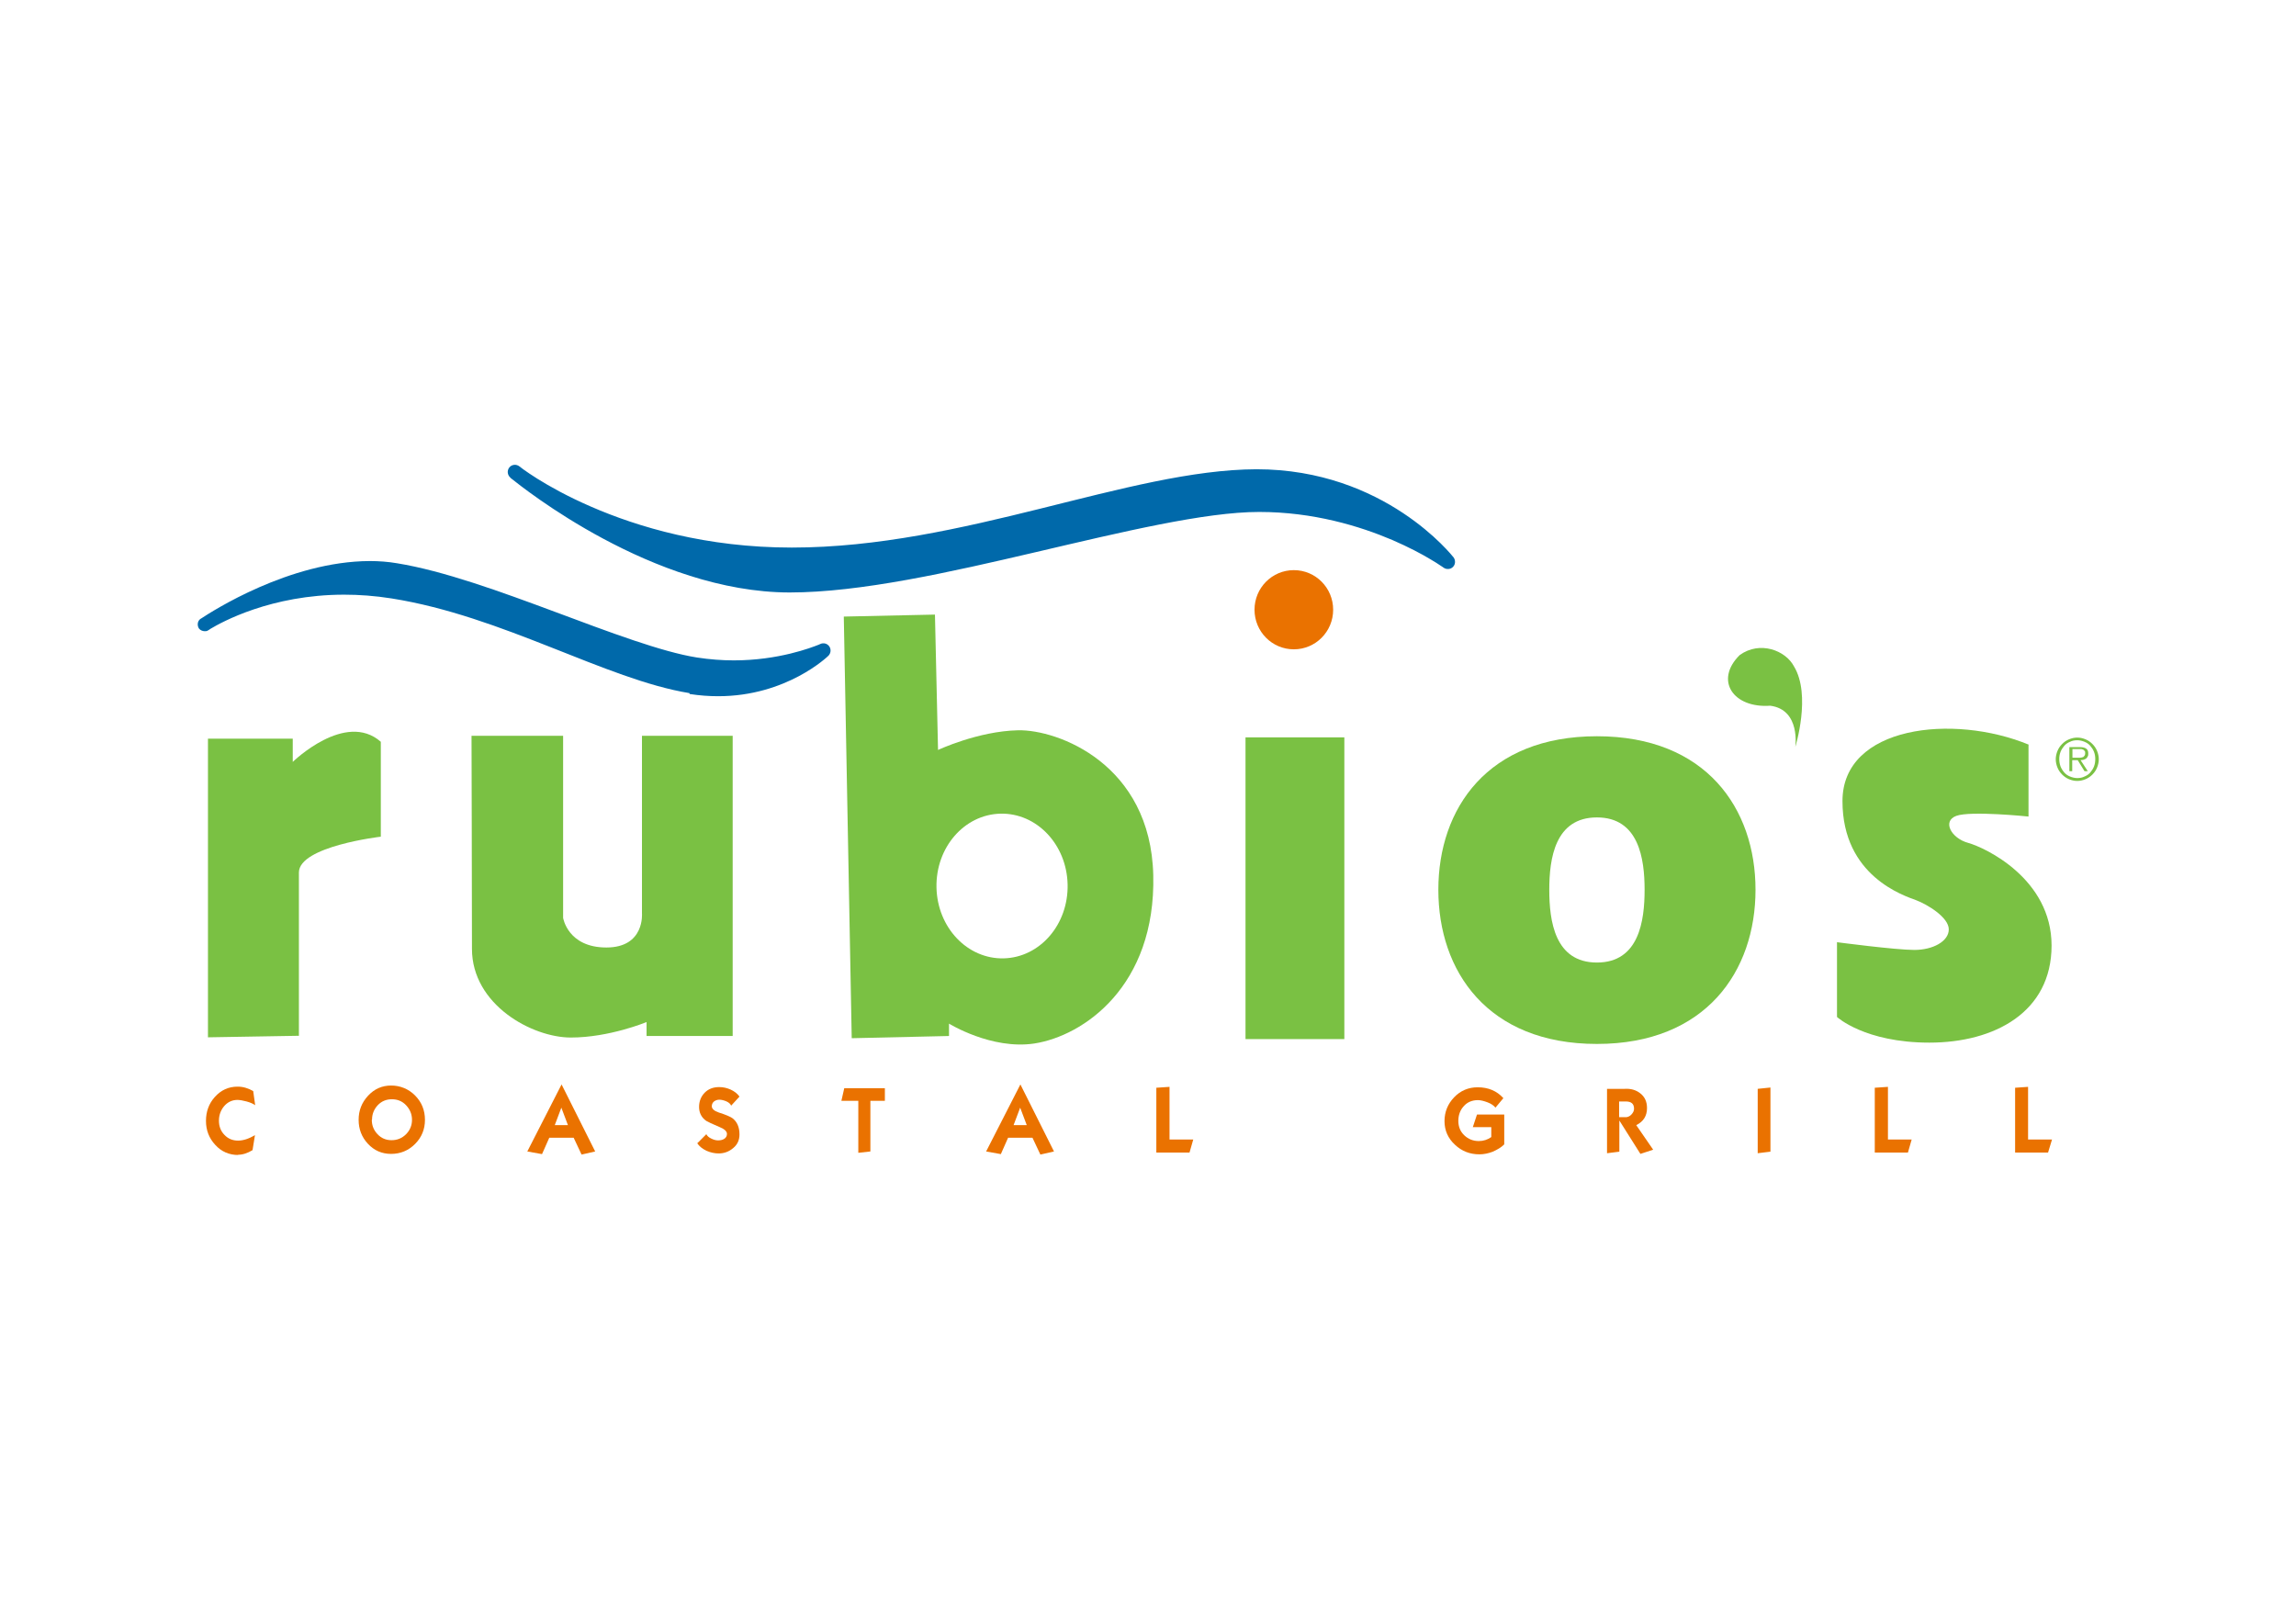 <svg width="163" height="115" viewBox="0 0 163 115" fill="none" xmlns="http://www.w3.org/2000/svg">
<g clip-path="url(#clip0_21571_85116)">
<path d="M16.916 81.999C16.276 81.999 15.715 81.764 15.278 81.277C14.842 80.806 14.623 80.24 14.623 79.581C14.623 78.921 14.826 78.356 15.247 77.885C15.684 77.398 16.214 77.147 16.869 77.147C17.259 77.147 17.617 77.256 17.976 77.461L18.116 78.466C17.991 78.371 17.789 78.277 17.508 78.199C17.259 78.136 17.04 78.089 16.853 78.089C16.479 78.089 16.152 78.246 15.902 78.544C15.668 78.827 15.543 79.172 15.543 79.565C15.543 79.958 15.668 80.303 15.933 80.57C16.198 80.853 16.526 80.978 16.9 80.978C17.259 80.978 17.664 80.853 18.101 80.586L17.929 81.654C17.57 81.874 17.227 81.984 16.869 81.984" fill="#EA7200"/>
<path d="M25.46 79.503C25.46 78.843 25.679 78.278 26.131 77.791C26.583 77.304 27.129 77.068 27.768 77.068C28.407 77.068 29 77.304 29.468 77.775C29.936 78.246 30.169 78.827 30.169 79.503C30.169 80.178 29.936 80.743 29.468 81.215C29 81.686 28.423 81.921 27.768 81.921C27.113 81.921 26.567 81.686 26.115 81.199C25.679 80.728 25.46 80.162 25.46 79.503ZM26.396 79.503C26.396 79.911 26.536 80.241 26.801 80.523C27.067 80.806 27.394 80.948 27.799 80.948C28.205 80.948 28.548 80.806 28.828 80.523C29.109 80.241 29.249 79.895 29.249 79.503C29.249 79.11 29.109 78.764 28.828 78.466C28.548 78.168 28.205 78.042 27.815 78.042C27.425 78.042 27.082 78.183 26.817 78.466C26.552 78.749 26.412 79.094 26.412 79.487" fill="#EA7200"/>
<path d="M40.726 80.775H38.995L38.48 81.937L37.435 81.749L39.868 76.99L42.254 81.749L41.287 81.969L40.726 80.775ZM39.385 79.88H40.32L39.852 78.639L39.385 79.88Z" fill="#EA7200"/>
<path d="M49.52 81.151L50.144 80.523C50.206 80.649 50.331 80.758 50.502 80.837C50.658 80.916 50.83 80.963 50.97 80.963C51.142 80.963 51.282 80.931 51.391 80.868C51.531 80.79 51.609 80.664 51.609 80.507C51.609 80.319 51.438 80.162 51.095 80.02C50.565 79.8 50.253 79.643 50.144 79.581C49.801 79.345 49.629 78.999 49.629 78.591C49.629 78.183 49.769 77.837 50.035 77.57C50.3 77.303 50.643 77.178 51.064 77.178C51.344 77.178 51.609 77.241 51.859 77.35C52.139 77.476 52.358 77.649 52.498 77.853L51.906 78.497C51.859 78.371 51.734 78.261 51.547 78.183C51.391 78.12 51.219 78.073 51.064 78.073C50.923 78.073 50.798 78.12 50.689 78.199C50.58 78.293 50.533 78.403 50.533 78.544C50.533 78.717 50.705 78.874 51.032 78.984C51.531 79.141 51.843 79.282 51.984 79.376C52.327 79.628 52.498 80.02 52.498 80.539C52.498 80.931 52.358 81.261 52.046 81.512C51.75 81.764 51.407 81.889 51.017 81.889C50.736 81.889 50.44 81.826 50.159 81.701C49.863 81.559 49.645 81.387 49.489 81.151" fill="#EA7200"/>
<path d="M61.791 81.749L60.934 81.844V78.153H59.733L59.936 77.258H62.82V78.153H61.791V81.749Z" fill="#EA7200"/>
<path d="M73.298 80.775H71.568L71.053 81.937L70.008 81.749L72.441 76.99L74.826 81.749L73.86 81.969L73.298 80.775ZM71.957 79.88H72.893L72.425 78.639L71.957 79.88Z" fill="#EA7200"/>
<path d="M82.092 81.826V77.225L83.028 77.162V80.9H84.712L84.447 81.826H82.092Z" fill="#EA7200"/>
<path d="M102.55 79.596C102.55 78.937 102.784 78.371 103.236 77.9C103.688 77.429 104.249 77.193 104.904 77.193C105.653 77.193 106.261 77.445 106.729 77.963L106.167 78.638C106.043 78.481 105.855 78.356 105.606 78.261C105.356 78.167 105.123 78.104 104.92 78.104C104.514 78.104 104.171 78.246 103.922 78.528C103.657 78.811 103.532 79.172 103.532 79.581C103.532 79.989 103.672 80.334 103.953 80.601C104.234 80.868 104.577 81.01 104.982 81.01C105.31 81.01 105.606 80.915 105.871 80.727V80.02H104.561L104.857 79.125H106.791V81.245C106.573 81.465 106.292 81.622 105.98 81.764C105.653 81.889 105.341 81.952 105.029 81.952C104.359 81.952 103.782 81.732 103.298 81.277C102.799 80.821 102.55 80.256 102.55 79.596Z" fill="#EA7200"/>
<path d="M114.962 79.566V81.764L114.088 81.874V77.304H115.32C115.772 77.273 116.147 77.383 116.443 77.618C116.77 77.87 116.926 78.215 116.926 78.67C116.926 79.22 116.677 79.628 116.162 79.88L117.363 81.623L116.458 81.921L114.962 79.55V79.566ZM114.962 79.314H115.367C115.523 79.33 115.679 79.267 115.804 79.142C115.928 79.016 116.006 78.875 116.006 78.718C116.006 78.356 115.804 78.199 115.414 78.199H114.946V79.314H114.962Z" fill="#EA7200"/>
<path d="M124.785 77.303V81.873L125.689 81.763V77.209L124.785 77.303Z" fill="#EA7200"/>
<path d="M133.096 81.826V77.225L134.031 77.162V80.9H135.715L135.45 81.826H133.096Z" fill="#EA7200"/>
<path d="M143.059 81.826V77.225L143.979 77.162V80.9H145.679L145.398 81.826H143.059Z" fill="#EA7200"/>
<path d="M89.062 43.288C89.062 44.843 90.31 46.099 91.854 46.099C93.397 46.099 94.645 44.843 94.645 43.288C94.645 41.733 93.397 40.477 91.854 40.477C90.31 40.477 89.062 41.733 89.062 43.288Z" fill="#EA7200"/>
<path d="M36.282 33.959C36.282 33.959 36.235 33.928 36.235 33.912C36.017 33.723 35.985 33.409 36.157 33.189C36.328 32.969 36.656 32.938 36.874 33.111C36.874 33.111 36.968 33.189 37.186 33.346C37.404 33.504 37.732 33.723 38.153 33.99C39.01 34.524 40.289 35.247 41.957 35.969C45.279 37.414 50.128 38.875 56.209 38.875C68.418 38.875 80.128 33.346 89.203 33.315C98.34 33.315 103.142 39.519 103.189 39.566C103.345 39.77 103.329 40.068 103.158 40.241C102.986 40.429 102.69 40.445 102.487 40.304C102.487 40.304 102.41 40.241 102.254 40.147C102.098 40.037 101.848 39.88 101.552 39.707C100.928 39.33 100.008 38.843 98.854 38.341C96.531 37.351 93.241 36.346 89.39 36.346C85.554 36.346 79.691 37.76 73.579 39.189C67.467 40.618 61.089 42.063 56.053 42.063C46.354 42.047 37.108 34.618 36.282 33.959Z" fill="#0069AA"/>
<path d="M48.943 49.208C42.986 48.234 35.72 43.743 27.799 42.486C26.614 42.298 25.492 42.219 24.431 42.219C19.239 42.219 15.715 44.182 14.951 44.638C14.873 44.685 14.826 44.716 14.811 44.732C14.748 44.779 14.67 44.811 14.592 44.811C14.421 44.826 14.234 44.763 14.125 44.622C13.984 44.402 14.015 44.104 14.218 43.947C14.218 43.947 14.249 43.931 14.296 43.9C15.014 43.428 20.533 39.848 26.256 39.832C26.895 39.832 27.55 39.879 28.189 39.989C31.479 40.523 35.533 41.999 39.416 43.444C43.283 44.889 46.994 46.287 49.473 46.679C50.393 46.821 51.282 46.884 52.093 46.884C55.273 46.884 57.612 45.973 58.127 45.769C58.205 45.737 58.236 45.721 58.236 45.721C58.47 45.611 58.735 45.69 58.875 45.894C59.016 46.098 58.984 46.381 58.813 46.554C58.766 46.601 55.85 49.428 50.985 49.428C50.346 49.428 49.676 49.381 48.958 49.271" fill="#0069AA"/>
<path d="M21.22 73.551V61.945C21.22 60.076 27.035 59.401 27.035 59.401V52.663C24.509 50.449 20.783 54.092 20.783 54.092V52.443H14.764V73.645L21.235 73.535L21.22 73.551Z" fill="#7AC143"/>
<path d="M127.451 53.056C127.451 53.056 127.857 50.386 125.674 50.103C123.039 50.291 121.698 48.297 123.506 46.507C124.941 45.47 126.765 46.177 127.358 47.307C128.605 49.349 127.451 53.04 127.451 53.04" fill="#7AC143"/>
<path d="M33.475 52.238H39.977V65.164C39.977 65.164 40.305 67.268 43.049 67.268C45.793 67.268 45.575 64.834 45.575 64.834V52.238H52.015V73.55H45.902V72.561C45.902 72.561 43.267 73.66 40.523 73.66C37.779 73.66 33.506 71.336 33.506 67.362C33.506 63.389 33.475 52.238 33.475 52.238Z" fill="#7AC143"/>
<path d="M59.904 43.774L66.375 43.633L66.594 53.244C66.594 53.244 69.431 51.909 72.269 51.847C75.107 51.784 81.687 54.249 81.874 62.133C82.061 70.017 76.916 73.551 73.423 74.085C70.382 74.54 67.373 72.672 67.373 72.672V73.551L60.466 73.708L59.904 43.79V43.774ZM71.022 57.767C68.449 57.83 66.422 60.17 66.484 63.013C66.547 65.856 68.683 68.101 71.256 68.039C73.828 67.976 75.855 65.636 75.793 62.793C75.731 59.95 73.594 57.705 71.022 57.767Z" fill="#7AC143"/>
<path d="M95.439 52.35H88.423V73.771H95.439V52.35Z" fill="#7AC143"/>
<path d="M144.01 52.898V57.971C144.01 57.971 139.894 57.547 138.88 57.924C137.867 58.301 138.522 59.51 139.722 59.84C140.923 60.17 145.647 62.384 145.647 67.127C145.647 71.87 141.578 74.022 136.978 74.022C132.378 74.022 130.414 72.2 130.414 72.2V66.892C130.414 66.892 134.577 67.441 135.902 67.441C137.227 67.441 138.35 66.829 138.35 65.981C138.35 65.133 136.853 64.222 136.027 63.908C135.185 63.593 130.803 62.211 130.803 56.872C130.803 51.532 138.662 50.653 144.026 52.867" fill="#7AC143"/>
<path d="M113.371 74.115C105.606 74.115 102.113 68.948 102.113 63.169C102.113 57.389 105.622 52.27 113.371 52.27C121.121 52.27 124.629 57.405 124.629 63.169C124.629 68.933 121.121 74.115 113.371 74.115ZM113.371 58.033C110.393 58.033 109.988 60.955 109.988 63.169C109.988 65.383 110.377 68.336 113.371 68.336C116.365 68.336 116.755 65.368 116.755 63.169C116.755 60.97 116.349 58.033 113.371 58.033Z" fill="#7AC143"/>
<path d="M147.441 53.794H147.628C147.628 53.794 147.768 53.794 147.831 53.763C147.893 53.763 147.94 53.716 147.971 53.669C148.018 53.622 148.033 53.559 148.033 53.48C148.033 53.417 148.033 53.355 148.002 53.323C147.971 53.292 147.94 53.26 147.908 53.229C147.862 53.213 147.831 53.198 147.768 53.182C147.721 53.182 147.659 53.182 147.612 53.182H147.129V53.794H147.441ZM148.236 54.752H147.986L147.503 53.967H147.113V54.752H146.911V53.041H147.659C147.877 53.041 148.033 53.088 148.127 53.166C148.22 53.245 148.252 53.355 148.252 53.496C148.252 53.575 148.252 53.653 148.205 53.716C148.174 53.779 148.142 53.826 148.096 53.857C148.049 53.889 147.986 53.92 147.924 53.936C147.862 53.952 147.784 53.967 147.706 53.967L148.22 54.752H148.236ZM147.472 55.239C147.659 55.239 147.831 55.208 147.986 55.129C148.142 55.066 148.283 54.972 148.392 54.847C148.501 54.721 148.595 54.58 148.657 54.423C148.719 54.266 148.75 54.077 148.75 53.889C148.75 53.7 148.719 53.527 148.657 53.37C148.595 53.213 148.501 53.072 148.392 52.946C148.283 52.821 148.142 52.727 147.986 52.664C147.831 52.601 147.659 52.554 147.472 52.554C147.285 52.554 147.113 52.585 146.957 52.664C146.801 52.727 146.661 52.821 146.552 52.946C146.443 53.072 146.349 53.213 146.287 53.37C146.225 53.527 146.193 53.7 146.193 53.889C146.193 54.077 146.225 54.25 146.287 54.423C146.349 54.58 146.443 54.721 146.552 54.847C146.661 54.972 146.801 55.066 146.957 55.129C147.113 55.192 147.285 55.239 147.472 55.239ZM147.472 55.443C147.254 55.443 147.067 55.396 146.879 55.318C146.692 55.239 146.536 55.129 146.396 54.988C146.256 54.847 146.147 54.69 146.069 54.501C145.991 54.313 145.944 54.108 145.944 53.904C145.944 53.7 145.991 53.496 146.069 53.307C146.147 53.119 146.256 52.962 146.396 52.821C146.536 52.679 146.692 52.569 146.879 52.491C147.067 52.412 147.269 52.365 147.472 52.365C147.675 52.365 147.877 52.412 148.064 52.491C148.252 52.569 148.407 52.679 148.548 52.821C148.688 52.962 148.797 53.119 148.875 53.307C148.953 53.496 149 53.7 149 53.904C149 54.108 148.953 54.313 148.875 54.501C148.797 54.69 148.688 54.847 148.548 54.988C148.407 55.129 148.252 55.239 148.064 55.318C147.877 55.396 147.675 55.443 147.472 55.443Z" fill="#7AC143"/>
</g>
<defs>
<clipPath id="clip0_21571_85116">
<rect width="135" height="49" fill="white" transform="translate(14 33)"/>
</clipPath>
</defs>
</svg>
